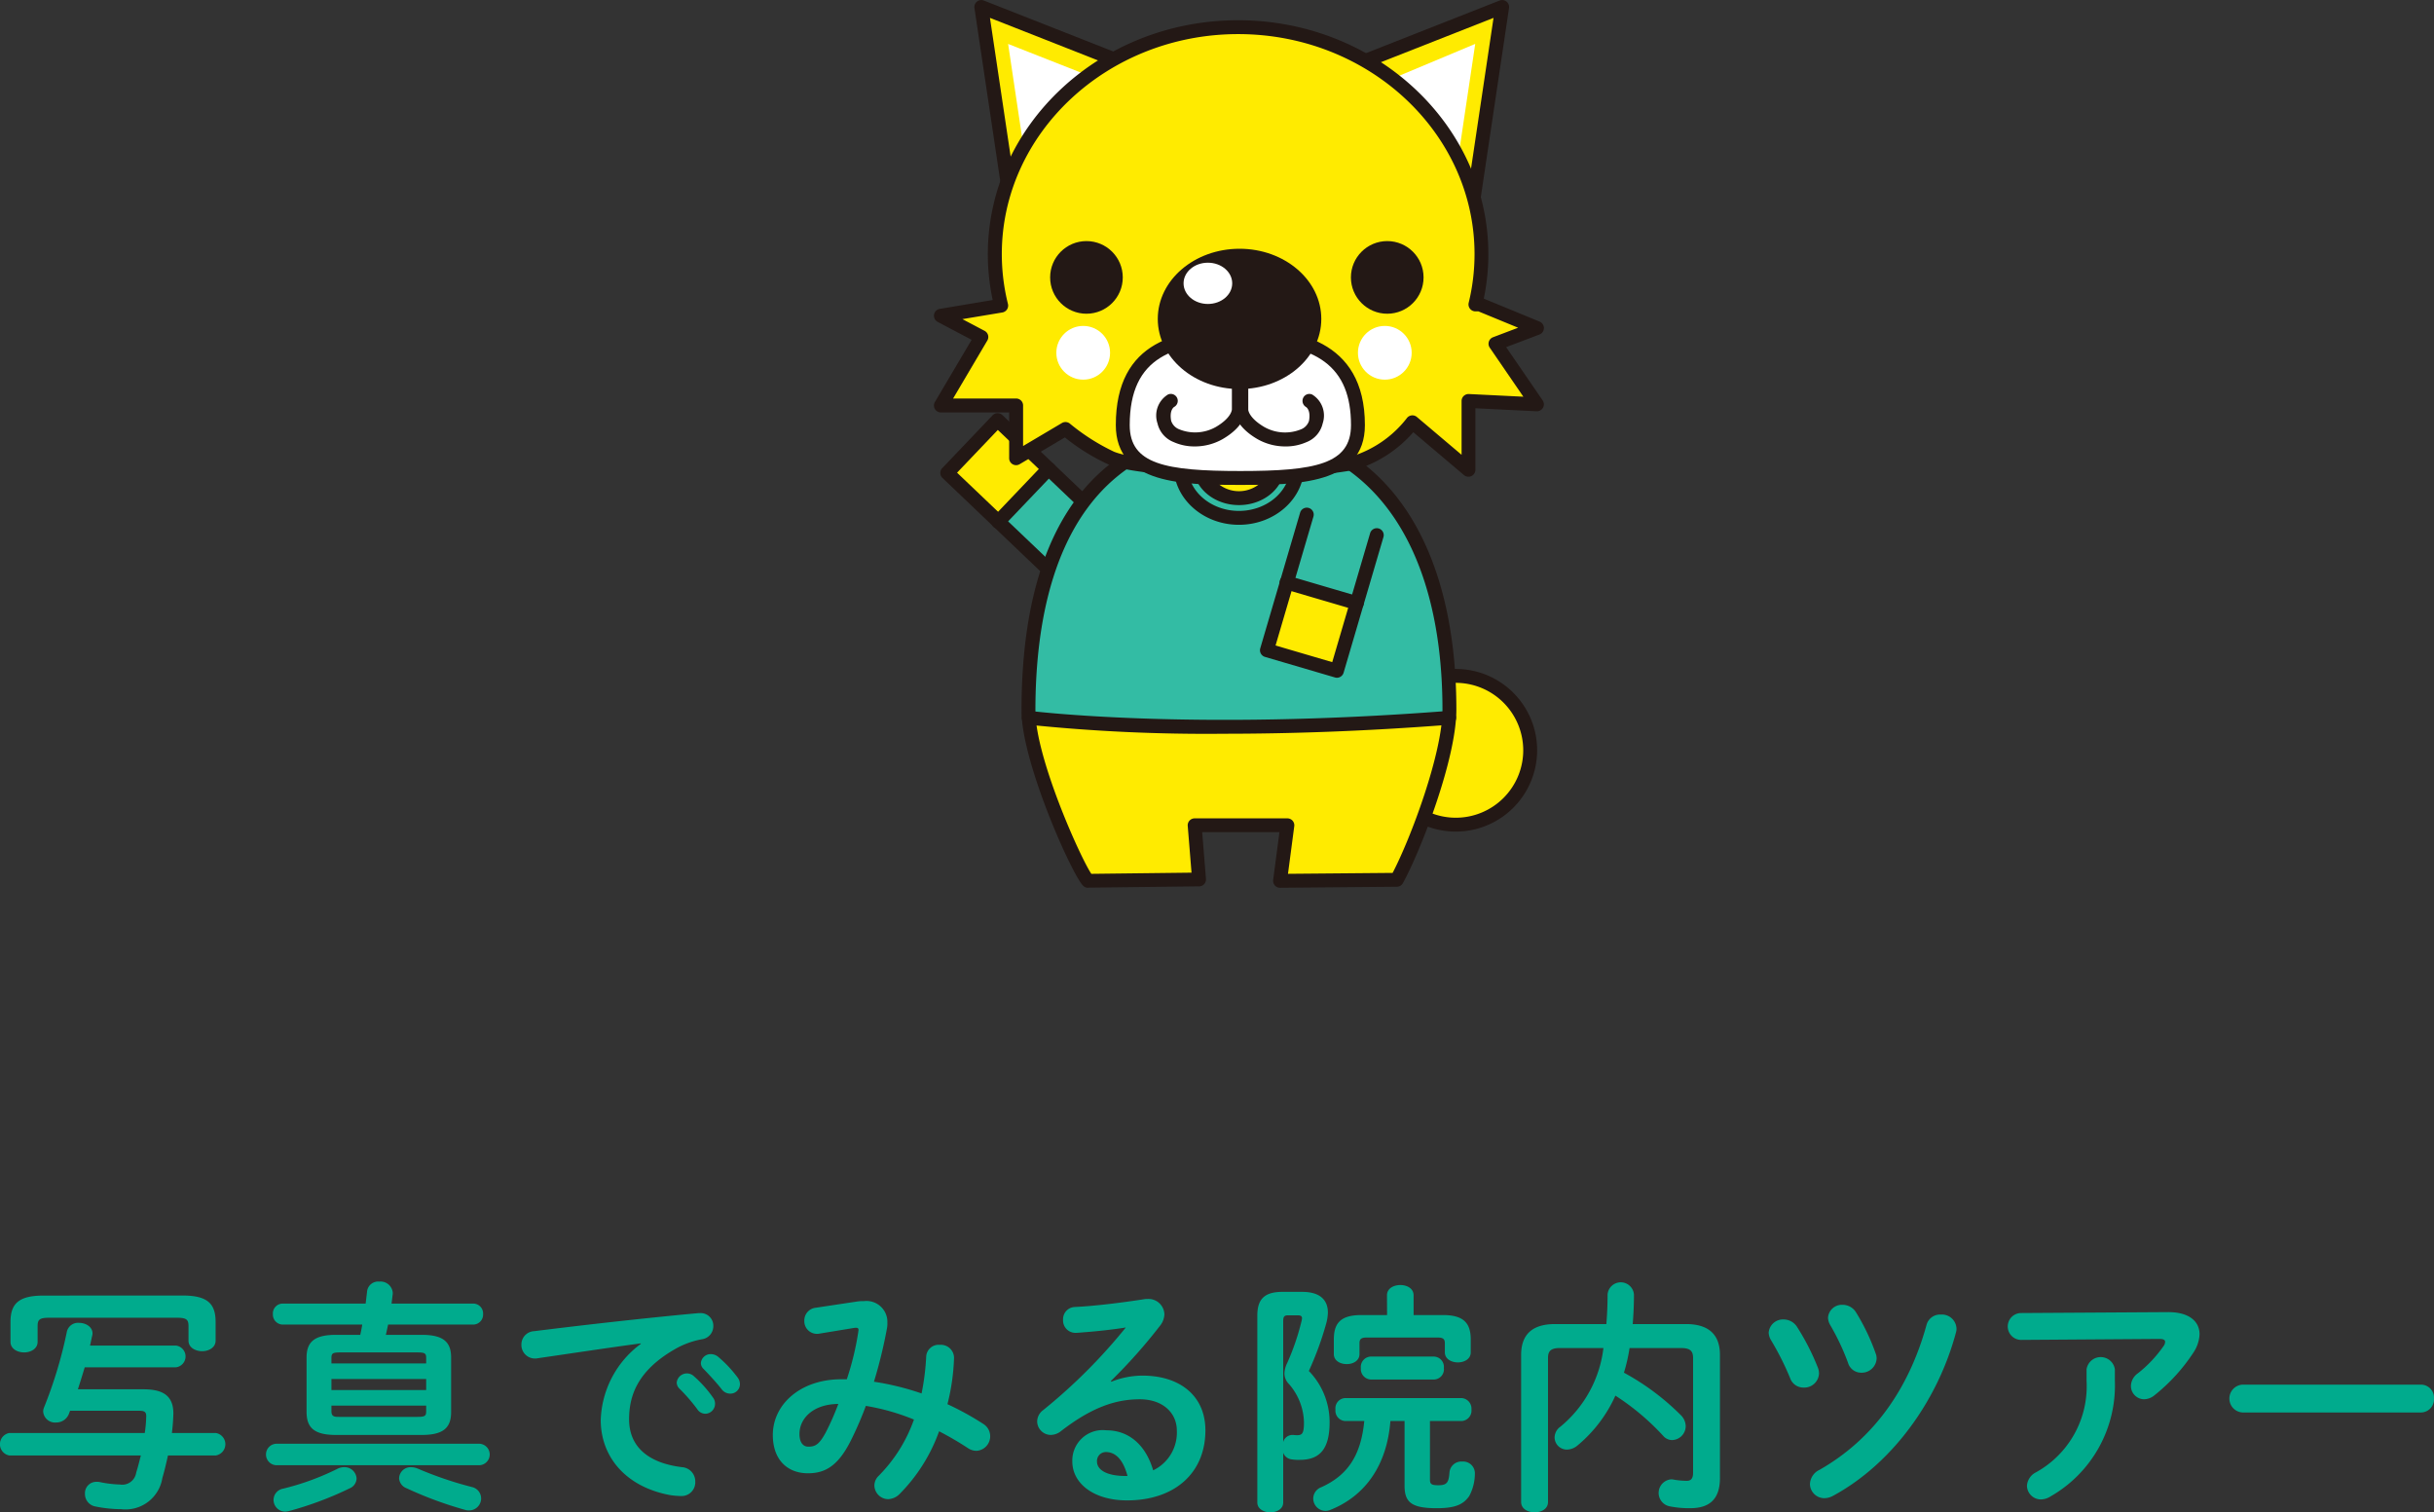 <svg height="136.283" viewBox="0 0 219.336 136.283" width="219.336" xmlns="http://www.w3.org/2000/svg" xmlns:xlink="http://www.w3.org/1999/xlink"><rect x="0" y="0" width="219.336" height="136.283" fill="#333333" stroke="none"/><clipPath id="a"><path d="m4325 5688.6c-11.034 0-18.967 7.453-18.866 25.29.026 4.625 4.623 14.641 5.367 15.322l10-.118-.4-4.886h8.253l-.558 5 10.522-.093c1.567-2.86 4.74-10.981 4.74-15.331.01-16.894-8.024-25.184-19.058-25.184z"/></clipPath><g transform="translate(-4213.355 -5649.833)"><g fill="#00ab8d"><path d="m4220.99 5773.046c-.2.66-.4 1.32-.616 1.98h5.875c1.607 0 2.729.44 2.729 2.179a17.281 17.281 0 0 1 -.133 1.76h3.961a1.026 1.026 0 0 1 0 2.024h-4.313c-.154.682-.308 1.364-.506 2.025a3.361 3.361 0 0 1 -3.718 2.816 11.925 11.925 0 0 1 -2.31-.242 1.14 1.14 0 0 1 -.947-1.145 1.02 1.02 0 0 1 1.057-1.078 1.3 1.3 0 0 1 .286.023 9.994 9.994 0 0 0 1.8.219 1.272 1.272 0 0 0 1.474-1.078c.154-.484.286-1.012.418-1.54h-11.859a1.03 1.03 0 0 1 0-2.024h12.212a11.7 11.7 0 0 0 .132-1.519c0-.351-.132-.484-.616-.484h-6.249l-.088.243a1.221 1.221 0 0 1 -1.166.814 1.071 1.071 0 0 1 -1.166-.968 1.027 1.027 0 0 1 .088-.419 39.247 39.247 0 0 0 2.046-6.8 1.032 1.032 0 0 1 1.1-.792c.593 0 1.209.353 1.209.946a.509.509 0 0 1 -.021.177l-.2.924h7.745a.987.987 0 0 1 0 1.958zm8.824-6.469c2.2 0 2.97.7 2.97 2.376v1.694c0 .617-.616.947-1.21.947-.616 0-1.232-.33-1.232-.947v-1.32c0-.572-.176-.748-1.034-.748h-11.53c-.858 0-1.034.176-1.034.748v1.431c0 .616-.616.946-1.21.946-.616 0-1.233-.33-1.233-.946v-1.8c0-1.672.77-2.376 2.971-2.376z"/><path d="m4238.231 5781.869a.97.97 0 0 1 0-1.936h18.328a.969.969 0 0 1 0 1.936zm13.135-11.749c1.959 0 2.641.659 2.641 2.046v4.906c0 1.408-.682 2.069-2.641 2.069h-7.745c-1.958 0-2.64-.661-2.64-2.069v-4.906c0-1.387.682-2.046 2.64-2.046h2.2c.066-.309.132-.617.176-.925h-7.151a.9.9 0 0 1 -.9-.946.889.889 0 0 1 .9-.946h7.459l.132-1.122a1 1 0 0 1 1.1-.858 1.1 1.1 0 0 1 1.21.99v.132c-.044.286-.066.572-.11.858h7.327a.893.893 0 0 1 .924.946.9.9 0 0 1 -.924.946h-7.635l-.2.925zm-7 11.925a1.084 1.084 0 0 1 1.122 1.034 1 1 0 0 1 -.638.88 30.917 30.917 0 0 1 -5.479 2.047 1.729 1.729 0 0 1 -.308.044 1.057 1.057 0 0 1 -1.057-1.056 1.036 1.036 0 0 1 .859-1.013 23.267 23.267 0 0 0 4.841-1.76 1.346 1.346 0 0 1 .664-.176zm7.393-9.835c0-.418-.111-.506-.793-.506h-6.952c-.682 0-.793.088-.793.506v.484h8.538zm-8.538 2.882h8.538v-.99h-8.538zm7.745 2.421c.682 0 .793-.088.793-.507v-.506h-8.538v.506c0 .529.33.507.793.507zm4.885 6.315a1.054 1.054 0 0 1 .859 1.033 1.079 1.079 0 0 1 -1.079 1.079 1.007 1.007 0 0 1 -.352-.045 34.379 34.379 0 0 1 -5.3-1.958 1.02 1.02 0 0 1 -.66-.9 1.036 1.036 0 0 1 1.079-.99 1.634 1.634 0 0 1 .615.132 33.464 33.464 0 0 0 4.842 1.649z"/><path d="m4271.1 5770.89c-2.64.352-6.138.88-9.307 1.342a.824.824 0 0 1 -.22.022 1.219 1.219 0 0 1 -1.232-1.255 1.2 1.2 0 0 1 1.144-1.209c4.577-.573 10.253-1.211 14.83-1.629h.132a1.137 1.137 0 0 1 1.188 1.166 1.189 1.189 0 0 1 -1.012 1.189 7.524 7.524 0 0 0 -2.42.879c-3.432 1.959-4.158 4.248-4.158 6.337 0 2.443 1.693 3.939 4.774 4.313a1.281 1.281 0 0 1 1.188 1.3 1.234 1.234 0 0 1 -1.3 1.3 6.93 6.93 0 0 1 -.99-.088c-4.005-.748-6.227-3.477-6.227-6.755a8.87 8.87 0 0 1 3.608-6.865zm3.235 3.542a.922.922 0 0 1 1.54-.594 10.984 10.984 0 0 1 1.716 1.914.92.92 0 0 1 .2.6.9.9 0 0 1 -.881.88.881.881 0 0 1 -.726-.418 15.919 15.919 0 0 0 -1.628-1.871.781.781 0 0 1 -.219-.511zm2.178-1.76a.883.883 0 0 1 .924-.814 1.054 1.054 0 0 1 .66.264 11.006 11.006 0 0 1 1.695 1.8 1.024 1.024 0 0 1 .242.66.86.86 0 0 1 -.881.836.96.96 0 0 1 -.77-.4c-.5-.638-1.122-1.3-1.628-1.826a.728.728 0 0 1 -.24-.52z"/><path d="m4290.526 5767.127a3.331 3.331 0 0 1 .66-.044 1.885 1.885 0 0 1 2.134 1.937 2.412 2.412 0 0 1 -.044.549 43.083 43.083 0 0 1 -1.166 4.775 24.438 24.438 0 0 1 4.291 1.056 21.988 21.988 0 0 0 .418-3.344 1.123 1.123 0 0 1 1.232-1.035 1.185 1.185 0 0 1 1.276 1.166 19.322 19.322 0 0 1 -.594 4.181 26.065 26.065 0 0 1 3.234 1.782 1.311 1.311 0 0 1 -.616 2.421 1.372 1.372 0 0 1 -.77-.242 29.238 29.238 0 0 0 -2.6-1.518 15.362 15.362 0 0 1 -3.521 5.611 1.536 1.536 0 0 1 -1.078.506 1.26 1.26 0 0 1 -1.232-1.233 1.21 1.21 0 0 1 .374-.858 13.613 13.613 0 0 0 3.19-5.082 19.954 19.954 0 0 0 -4.334-1.233 31.261 31.261 0 0 1 -1.364 3.147c-1.122 2.222-2.267 2.926-3.851 2.926-1.826 0-3.168-1.188-3.168-3.454 0-2.75 2.486-5.017 6.16-5.017h.507a25.633 25.633 0 0 0 1.034-4.269c0-.065.022-.131.022-.175 0-.2-.133-.221-.44-.177l-3.081.507a1.034 1.034 0 0 1 -.242.021 1.14 1.14 0 0 1 -1.122-1.188 1.154 1.154 0 0 1 1.034-1.166zm-2.751 11.772a23.3 23.3 0 0 0 1.123-2.552c-2.289.021-3.5 1.319-3.5 2.706 0 .792.352 1.144.792 1.144.639.003.991-.197 1.585-1.297z"/><path d="m4313.507 5774.344a7.606 7.606 0 0 1 2.794-.55c3.433 0 5.677 1.87 5.677 4.929 0 3.85-2.772 6.315-7.063 6.315-3.014 0-4.929-1.54-4.929-3.5a2.74 2.74 0 0 1 3.059-2.816c2.112 0 3.586 1.408 4.225 3.608a3.771 3.771 0 0 0 2.134-3.586c0-1.562-1.232-2.817-3.345-2.817-2.222 0-4.378.77-7.085 2.861a1.523 1.523 0 0 1 -.924.352 1.24 1.24 0 0 1 -1.232-1.21 1.3 1.3 0 0 1 .55-1.035 49.445 49.445 0 0 0 7.437-7.437c-1.078.177-2.508.331-3.608.418-.088 0-.66.066-.946.066a1.121 1.121 0 0 1 -1.1-1.188 1.1 1.1 0 0 1 1.078-1.144c1.782-.088 4.114-.374 6.227-.7a1.413 1.413 0 0 1 .307-.022 1.429 1.429 0 0 1 1.519 1.386 1.752 1.752 0 0 1 -.4 1.035 48.43 48.43 0 0 1 -4.423 4.972zm1.452 8.493c-.374-1.408-1.034-2.156-1.958-2.156a.805.805 0 0 0 -.792.858c0 .726.836 1.3 2.574 1.3z"/><path d="m4330.706 5766.247c1.54 0 2.31.682 2.31 1.87a4.163 4.163 0 0 1 -.154.99 28.8 28.8 0 0 1 -1.562 4.269 6.615 6.615 0 0 1 1.87 4.621c0 2.486-.946 3.388-2.684 3.388a3.93 3.93 0 0 1 -.749-.044.926.926 0 0 1 -.748-.594v4.489c0 .572-.571.88-1.166.88-.572 0-1.166-.308-1.166-.88v-16.855c0-1.474.639-2.134 2.266-2.134zm-1.276 2.112c-.352 0-.441.132-.441.528v10.892a.868.868 0 0 1 .793-.638h.132a2.28 2.28 0 0 0 .352.022c.462 0 .594-.22.594-1.166a5.432 5.432 0 0 0 -1.342-3.433 1.372 1.372 0 0 1 -.418-.968 2.309 2.309 0 0 1 .263-.968 21.733 21.733 0 0 0 1.277-3.741 1.635 1.635 0 0 0 .044-.264c0-.2-.132-.264-.418-.264zm12.784 14.83c0 .4.175.484.77.484.77 0 .924-.264.99-1.166a1.069 1.069 0 0 1 1.144-.968 1.058 1.058 0 0 1 1.144 1.034 4.344 4.344 0 0 1 -.506 2.069c-.506.726-1.188 1.1-2.926 1.1-2.245 0-2.905-.506-2.905-2.024v-5.831h-1.276c-.308 3.938-2.223 6.733-5.413 8.008a1.133 1.133 0 0 1 -.462.089 1.118 1.118 0 0 1 -1.078-1.123 1.1 1.1 0 0 1 .726-1.011c2.289-1.035 3.564-2.751 3.873-5.963h-1.717a.934.934 0 0 1 -.88-1.034.923.923 0 0 1 .88-1.035h10.474a.952.952 0 0 1 .9 1.035.939.939 0 0 1 -.9 1.034h-2.838zm-3.873-16.634c0-.616.594-.924 1.21-.924.594 0 1.188.308 1.188.924v1.782h2.663c1.936 0 2.486.814 2.486 2.2v1.166c0 .594-.572.9-1.166.9-.572 0-1.166-.308-1.166-.9v-.814c0-.418-.176-.529-.7-.529h-6.293c-.529 0-.7.111-.7.529v.968c0 .594-.573.9-1.144.9-.595 0-1.167-.308-1.167-.9v-1.32c0-1.387.528-2.2 2.464-2.2h2.333zm-1.474 7.591a.949.949 0 0 1 -.881-1.034.936.936 0 0 1 .881-1.034h5.721a.933.933 0 0 1 .879 1.034.921.921 0 0 1 -.879 1.034z"/><path d="m4360.2 5771.308a15.393 15.393 0 0 1 -.506 2.222 22.209 22.209 0 0 1 5.083 3.784 1.446 1.446 0 0 1 .483 1.035 1.263 1.263 0 0 1 -1.232 1.254 1.068 1.068 0 0 1 -.792-.375 21.955 21.955 0 0 0 -4.312-3.63 12.483 12.483 0 0 1 -3.411 4.489 1.53 1.53 0 0 1 -.946.374 1.108 1.108 0 0 1 -1.122-1.1 1.216 1.216 0 0 1 .528-.968 10.838 10.838 0 0 0 3.872-7.085h-3.916c-.836 0-1.078.286-1.078.9v12.981c0 .617-.594.925-1.211.925-.593 0-1.21-.308-1.21-.925v-13.267c0-1.717.88-2.773 3.059-2.773h4.621c.066-.836.109-1.716.109-2.662a1.192 1.192 0 0 1 2.377 0c0 .924-.044 1.826-.11 2.662h4.8c2.157 0 3.059 1.056 3.059 2.773v11.111c0 1.959-1.012 2.707-2.663 2.707a8.793 8.793 0 0 1 -1.914-.177 1.23 1.23 0 0 1 .154-2.42.9.9 0 0 1 .242.022 7.474 7.474 0 0 0 1.188.11c.374 0 .573-.2.573-.726v-10.339c0-.616-.243-.9-1.078-.9z"/><path d="m4377.184 5773.112a1.447 1.447 0 0 1 .088.506 1.327 1.327 0 0 1 -1.387 1.254 1.266 1.266 0 0 1 -1.21-.836 25.187 25.187 0 0 0 -1.738-3.454 1.405 1.405 0 0 1 -.2-.661 1.292 1.292 0 0 1 1.342-1.188 1.442 1.442 0 0 1 1.233.7 21.417 21.417 0 0 1 1.872 3.679zm11.068-4.819a1.314 1.314 0 0 1 1.408 1.232 1.087 1.087 0 0 1 -.044.374c-1.694 6.337-5.9 11.926-11.068 14.721a1.676 1.676 0 0 1 -.792.22 1.3 1.3 0 0 1 -1.3-1.277 1.485 1.485 0 0 1 .858-1.276c4.8-2.728 8.031-7.217 9.637-13.026a1.261 1.261 0 0 1 1.301-.968zm-5.875 3.5a1.221 1.221 0 0 1 .087.462 1.343 1.343 0 0 1 -1.386 1.276 1.233 1.233 0 0 1 -1.188-.88 21.2 21.2 0 0 0 -1.606-3.411 1.4 1.4 0 0 1 -.2-.66 1.254 1.254 0 0 1 1.32-1.166 1.417 1.417 0 0 1 1.232.726 19.176 19.176 0 0 1 1.741 3.652z"/><path d="m4408.682 5768.073c1.937-.022 2.883.836 2.883 2a3.237 3.237 0 0 1 -.572 1.673 16.414 16.414 0 0 1 -3.5 3.828 1.527 1.527 0 0 1 -.924.352 1.2 1.2 0 0 1 -1.188-1.21 1.437 1.437 0 0 1 .616-1.122 11.432 11.432 0 0 0 2.31-2.442.7.7 0 0 0 .155-.4c0-.176-.155-.264-.506-.264l-12.5.088a1.211 1.211 0 0 1 0-2.421zm-7.3 5.149a1.29 1.29 0 0 1 2.551 0v1.034a11.519 11.519 0 0 1 -5.808 10.43 1.629 1.629 0 0 1 -.836.264 1.255 1.255 0 0 1 -1.277-1.232 1.461 1.461 0 0 1 .815-1.211 8.858 8.858 0 0 0 4.555-8.251z"/><path d="m4431.5 5774.608a1.17 1.17 0 0 1 1.187 1.254 1.182 1.182 0 0 1 -1.187 1.254h-16.063a1.256 1.256 0 0 1 0-2.508z"/></g><g><path d="m4312.47 5696.682-4.666 4.536-9.176-8.717 4.79-4.583z" fill="#33bca4"/><path d="m4303.417 5687.918-4.789 4.583 4.508 4.225 4.666-4.536z" fill="#ffeb00"/><path d="m4302.939 5687.148a.628.628 0 0 1 .745.089l9.2 8.77a.626.626 0 0 1 -.864.907l-8.748-8.338-3.672 3.853 8.747 8.338a.626.626 0 0 1 -.863.907l-9.2-8.77a.626.626 0 0 1 -.021-.886l4.536-4.759a.654.654 0 0 1 .14-.111z" fill="#231815"/><path d="m4307.853 5692.076-4.537 4.76" fill="#fff"/><path d="m4307.54 5691.533a.626.626 0 0 1 .766.975l-4.537 4.759a.626.626 0 1 1 -.906-.863l4.537-4.76a.607.607 0 0 1 .14-.111z" fill="#231815"/><circle cx="4344.542" cy="5717.442" fill="#ffeb00" r="6.703"/><path d="m4344.542 5724.772a7.329 7.329 0 1 1 7.33-7.329 7.338 7.338 0 0 1 -7.33 7.329zm0-13.406a6.077 6.077 0 1 0 6.077 6.077 6.084 6.084 0 0 0 -6.077-6.077z" fill="#231815"/><g clip-path="url(#a)"><path d="m4325 5688.6c-11.034 0-18.866 5.225-18.866 25.29 0 4.626 4.623 14.641 5.367 15.322l10-.118-.4-4.886h8.107l-.412 5 10.522-.093c1.567-2.86 4.74-10.981 4.74-15.331.01-16.894-8.024-25.184-19.058-25.184z" fill="#33bca4"/><g fill="#ffeb00"><path d="m4328.941 5688.6c0 2.864-.171 6.128-3.84 6.128s-3.793-2.91-3.793-5.774-.347-1.949 3.322-1.949 4.311-1.274 4.311 1.595z"/><path d="m4344.542 5714.694c0 9.4-9.764 25.508-20.663 25.508s-20.617-25.689-17.994-25.689c.276 0 8.344.815 19.243.815s19.414-1.069 19.414-.634z"/><path d="m4329.6 5702.329-1.981 6.1 6.309 1.854 1.792-6.1z"/></g></g><path d="m4314.631 5655.517-12.847-5.058 2.731 18.31z" fill="#ffeb00"/><path d="m4304.516 5669.4a.643.643 0 0 1 -.157-.02.629.629 0 0 1 -.463-.514l-2.731-18.31a.627.627 0 0 1 .849-.675l12.847 5.058a.627.627 0 0 1 .268.963l-10.116 13.251a.624.624 0 0 1 -.497.247zm-1.952-17.956 2.353 15.772 8.714-11.415z" fill="#231815"/><path d="m4304.2 5653.792 7.726 3.042-6.15 7.521z" fill="#fff"/><path d="m4335.875 5655.517 12.847-5.058-2.731 18.31z" fill="#ffeb00"/><path d="m4345.99 5669.4a.626.626 0 0 1 -.5-.247l-10.115-13.251a.627.627 0 0 1 .268-.963l12.847-5.058a.627.627 0 0 1 .849.675l-2.732 18.31a.627.627 0 0 1 -.619.534zm-9.115-13.6 8.714 11.415 2.353-15.772z" fill="#231815"/><path d="m4337.94 5657.288 8.353-3.5-1.576 10.563z" fill="#fff"/><path d="m4351.857 5679.39-5.159-2.124h-.393a19.246 19.246 0 0 0 .545-4.527c0-11.3-9.817-20.459-21.926-20.459s-21.924 9.16-21.924 20.459a19.216 19.216 0 0 0 .572 4.634l-5.427.9 3.641 1.922-3.641 6.171h6.777v4.754l4.449-2.633a19.613 19.613 0 0 0 4.15 2.633c3.668 1.45 18.862 1.306 21.775.45a10.589 10.589 0 0 0 5.335-3.687l5.058 4.278v-6.2l6.17.3-3.743-5.463z" fill="#ffeb00"/><path d="m4325.737 5692.849c-5.031 0-10.427-.343-12.449-1.142a18.671 18.671 0 0 1 -3.972-2.457l-4.077 2.413a.625.625 0 0 1 -.945-.539v-4.124h-6.151a.627.627 0 0 1 -.54-.945l3.309-5.6-3.061-1.616a.626.626 0 0 1 .189-1.171l4.77-.8a19.783 19.783 0 0 1 -.438-4.125c0-11.626 10.117-21.085 22.552-21.086s22.552 9.46 22.552 21.086a19.777 19.777 0 0 1 -.412 4l5.032 2.072a.626.626 0 0 1 -.018 1.164l-3 1.135 3.292 4.8a.629.629 0 0 1 .03.66.646.646 0 0 1 -.577.32l-5.514-.271v5.542a.626.626 0 0 1 -1.031.478l-4.565-3.862a11.288 11.288 0 0 1 -5.246 3.393 48.86 48.86 0 0 1 -9.73.675zm-16.368-4.984a.624.624 0 0 1 .4.144 19.117 19.117 0 0 0 3.98 2.533c3.479 1.375 18.4 1.305 21.369.431a10.058 10.058 0 0 0 5-3.443.627.627 0 0 1 .918-.121l4.027 3.407v-4.851a.625.625 0 0 1 .195-.453.644.644 0 0 1 .462-.172l4.91.241-3.03-4.421a.626.626 0 0 1 .3-.939l2.26-.856-3.579-1.473h-.269a.627.627 0 0 1 -.609-.774 18.59 18.59 0 0 0 .528-4.379c0-10.936-9.555-19.833-21.3-19.833s-21.3 8.9-21.3 19.833a18.623 18.623 0 0 0 .554 4.483.628.628 0 0 1 -.505.768l-3.6.6 2 1.056a.626.626 0 0 1 .247.872l-3.085 5.226h5.681a.625.625 0 0 1 .626.626v3.656l3.5-2.074a.626.626 0 0 1 .32-.087z" fill="#231815"/><path d="m4323.705 5715.953a156.034 156.034 0 0 1 -17.725-.819.626.626 0 1 1 .16-1.242c.142.018 14.5 1.813 37.751 0a.626.626 0 1 1 .1 1.248c-7.83.608-14.659.813-20.286.813z" fill="#231815"/><path d="m4333.832 5710.907a.607.607 0 0 1 -.177-.026l-6.309-1.853a.627.627 0 0 1 -.424-.778l3.584-12.195a.626.626 0 1 1 1.2.353l-3.406 11.592 5.107 1.5 3.407-11.594a.626.626 0 1 1 1.2.353l-3.583 12.195a.626.626 0 0 1 -.599.453z" fill="#231815"/><path d="m4335.623 5704.183-6.309-1.854" fill="#fff"/><g fill="#231815"><path d="m4335.623 5704.809a.623.623 0 0 1 -.177-.026l-6.308-1.853a.626.626 0 1 1 .353-1.2l6.308 1.853a.626.626 0 0 1 -.176 1.227z"/><path d="m4311.4 5729.833a.624.624 0 0 1 -.423-.165c-.962-.88-5.57-11.12-5.57-15.783 0-22.549 12.212-25.916 19.492-25.916 12.332 0 19.694 9.651 19.694 25.815 0 4.427-3.182 12.648-4.817 15.631a.629.629 0 0 1 -.544.325l-10.522.093a.593.593 0 0 1 -.474-.211.63.63 0 0 1 -.152-.5l.566-4.3h-6.962l.341 4.209a.631.631 0 0 1 -.161.473.621.621 0 0 1 -.456.2l-10 .118zm13.499-40.612c-11.762 0-18.24 8.759-18.24 24.664 0 4.194 4.01 13.15 5.039 14.692l9.029-.106-.342-4.217a.634.634 0 0 1 .164-.476.628.628 0 0 1 .46-.2h8.355a.625.625 0 0 1 .621.708l-.565 4.289 9.43-.083c1.673-3.214 4.491-10.8 4.491-14.707 0-15.385-6.895-24.564-18.441-24.564z"/><path d="m4325 5697.124c-3.243 0-5.881-2.372-5.881-5.288a.626.626 0 1 1 1.252 0c0 2.225 2.077 4.036 4.629 4.036s4.63-1.811 4.63-4.036a.626.626 0 1 1 1.252 0c0 2.916-2.639 5.288-5.882 5.288z"/><path d="m4325 5695.349c-2.264 0-4.106-1.576-4.106-3.513a.626.626 0 1 1 1.252 0 2.932 2.932 0 0 0 5.708 0 .626.626 0 1 1 1.252 0c0 1.937-1.842 3.513-4.106 3.513z"/></g><path d="m4335.724 5688.141c0 4.469-4.744 4.763-10.6 4.763s-10.6-.294-10.6-4.763c0-6.9 4.744-8.09 10.6-8.09s10.6 1.503 10.6 8.09z" fill="#fff"/><path d="m4325.128 5693.53c-5 0-11.223 0-11.223-5.389 0-7.681 5.673-8.717 11.223-8.717 4.818 0 11.222.9 11.222 8.717 0 5.389-6.222 5.389-11.222 5.389zm0-12.853c-5.985 0-9.97 1.269-9.97 7.464 0 3.518 3.215 4.137 9.97 4.137s9.97-.619 9.97-4.137c.002-5.232-2.982-7.464-9.97-7.464z" fill="#231815"/><ellipse cx="4325.054" cy="5678.571" fill="#231815" rx="7.368" ry="6.322"/><ellipse cx="4322.202" cy="5675.365" fill="#fff" rx="2.192" ry="1.859"/><path d="m4321.014 5690.062a4.567 4.567 0 0 1 -1.894-.391 2.378 2.378 0 0 1 -1.459-1.685 2.219 2.219 0 0 1 .94-2.6.626.626 0 0 1 .558 1.12c-.04.026-.44.305-.266 1.25a1.232 1.232 0 0 0 .749.773 3.8 3.8 0 0 0 3.263-.212c1.451-.847 1.46-1.583 1.46-1.59v-3.208a.626.626 0 0 1 1.252 0v3.144c.015.305-.057 1.556-2.079 2.736a5.07 5.07 0 0 1 -2.524.663z" fill="#231815"/><path d="m4329.189 5690.062a5.073 5.073 0 0 1 -2.523-.66c-2.022-1.18-2.094-2.431-2.079-2.736v-3.144a.626.626 0 0 1 1.253 0v3.164a.655.655 0 0 1 0 .075s.034.727 1.462 1.56a3.8 3.8 0 0 0 3.263.212 1.233 1.233 0 0 0 .749-.773c.179-.973-.25-1.24-.269-1.251a.64.64 0 0 1 -.247-.841.614.614 0 0 1 .809-.278 2.219 2.219 0 0 1 .939 2.6 2.378 2.378 0 0 1 -1.459 1.685 4.563 4.563 0 0 1 -1.898.387z" fill="#231815"/><circle cx="4338.364" cy="5674.831" fill="#231815" r="3.273"/><circle cx="4311.259" cy="5674.831" fill="#231815" r="3.273"/><circle cx="4338.145" cy="5681.624" fill="#fff" r="2.421"/><circle cx="4310.966" cy="5681.624" fill="#fff" r="2.421"/></g></g></svg>